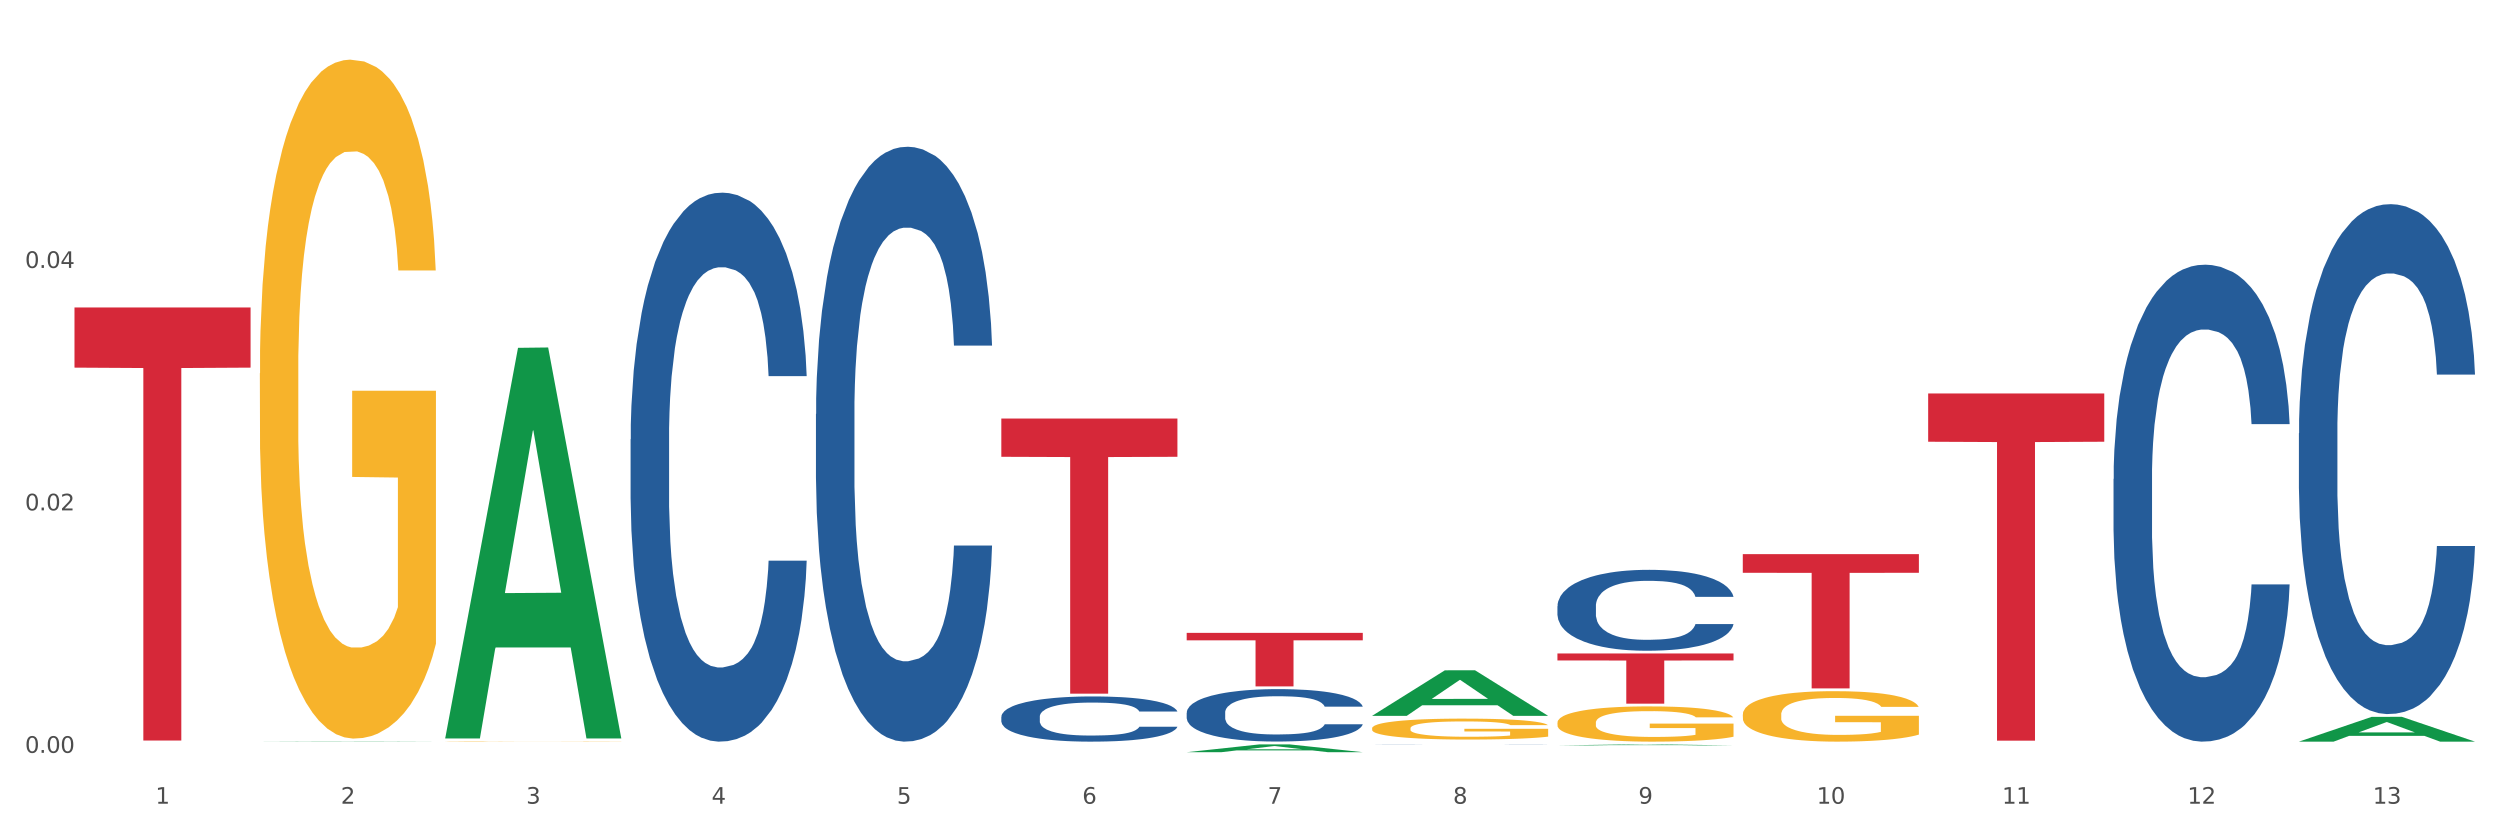 <?xml version="1.0" encoding="utf-8" standalone="no"?>
<!DOCTYPE svg PUBLIC "-//W3C//DTD SVG 1.1//EN"
  "http://www.w3.org/Graphics/SVG/1.1/DTD/svg11.dtd">
<svg xmlns:xlink="http://www.w3.org/1999/xlink" width="1080pt" height="360pt" viewBox="0 0 1080 360" xmlns="http://www.w3.org/2000/svg" version="1.1">
 <rect x="0" y="0" width="1080" height="360" fill="#333333" stroke="none"/>
 <defs>
  <style type="text/css">*{stroke-linejoin: round; stroke-linecap: butt}</style>
 </defs>
 <g id="figure_1">
  <g id="patch_1">
   <path d="M 0 360 
L 1080 360 
L 1080 0 
L 0 0 
z
" style="fill: #ffffff; stroke: #ffffff; stroke-linejoin: miter"/>
  </g>
  <g id="axes_1">
   <g id="matplotlib.axis_1">
    <g id="xtick_1">
     <g id="text_1">
      <!-- 1 -->
      <g style="fill: #4d4d4d" transform="translate(67.159 347.204) scale(0.096 -0.096)">
       <defs>
        <path id="DejaVuSans-31" d="M 794 531 
L 1825 531 
L 1825 4091 
L 703 3866 
L 703 4441 
L 1819 4666 
L 2450 4666 
L 2450 531 
L 3481 531 
L 3481 0 
L 794 0 
L 794 531 
z
" transform="scale(0.016)"/>
       </defs>
       <use xlink:href="#DejaVuSans-31"/>
      </g>
     </g>
    </g>
    <g id="xtick_2">
     <g id="text_2">
      <!-- 2 -->
      <g style="fill: #4d4d4d" transform="translate(147.238 347.204) scale(0.096 -0.096)">
       <defs>
        <path id="DejaVuSans-32" d="M 1228 531 
L 3431 531 
L 3431 0 
L 469 0 
L 469 531 
Q 828 903 1448 1529 
Q 2069 2156 2228 2338 
Q 2531 2678 2651 2914 
Q 2772 3150 2772 3378 
Q 2772 3750 2511 3984 
Q 2250 4219 1831 4219 
Q 1534 4219 1204 4116 
Q 875 4013 500 3803 
L 500 4441 
Q 881 4594 1212 4672 
Q 1544 4750 1819 4750 
Q 2544 4750 2975 4387 
Q 3406 4025 3406 3419 
Q 3406 3131 3298 2873 
Q 3191 2616 2906 2266 
Q 2828 2175 2409 1742 
Q 1991 1309 1228 531 
z
" transform="scale(0.016)"/>
       </defs>
       <use xlink:href="#DejaVuSans-32"/>
      </g>
     </g>
    </g>
    <g id="xtick_3">
     <g id="text_3">
      <!-- 3 -->
      <g style="fill: #4d4d4d" transform="translate(227.317 347.204) scale(0.096 -0.096)">
       <defs>
        <path id="DejaVuSans-33" d="M 2597 2516 
Q 3050 2419 3304 2112 
Q 3559 1806 3559 1356 
Q 3559 666 3084 287 
Q 2609 -91 1734 -91 
Q 1441 -91 1130 -33 
Q 819 25 488 141 
L 488 750 
Q 750 597 1062 519 
Q 1375 441 1716 441 
Q 2309 441 2620 675 
Q 2931 909 2931 1356 
Q 2931 1769 2642 2001 
Q 2353 2234 1838 2234 
L 1294 2234 
L 1294 2753 
L 1863 2753 
Q 2328 2753 2575 2939 
Q 2822 3125 2822 3475 
Q 2822 3834 2567 4026 
Q 2313 4219 1838 4219 
Q 1578 4219 1281 4162 
Q 984 4106 628 3988 
L 628 4550 
Q 988 4650 1302 4700 
Q 1616 4750 1894 4750 
Q 2613 4750 3031 4423 
Q 3450 4097 3450 3541 
Q 3450 3153 3228 2886 
Q 3006 2619 2597 2516 
z
" transform="scale(0.016)"/>
       </defs>
       <use xlink:href="#DejaVuSans-33"/>
      </g>
     </g>
    </g>
    <g id="xtick_4">
     <g id="text_4">
      <!-- 4 -->
      <g style="fill: #4d4d4d" transform="translate(307.396 347.204) scale(0.096 -0.096)">
       <defs>
        <path id="DejaVuSans-34" d="M 2419 4116 
L 825 1625 
L 2419 1625 
L 2419 4116 
z
M 2253 4666 
L 3047 4666 
L 3047 1625 
L 3713 1625 
L 3713 1100 
L 3047 1100 
L 3047 0 
L 2419 0 
L 2419 1100 
L 313 1100 
L 313 1709 
L 2253 4666 
z
" transform="scale(0.016)"/>
       </defs>
       <use xlink:href="#DejaVuSans-34"/>
      </g>
     </g>
    </g>
    <g id="xtick_5">
     <g id="text_5">
      <!-- 5 -->
      <g style="fill: #4d4d4d" transform="translate(387.475 347.204) scale(0.096 -0.096)">
       <defs>
        <path id="DejaVuSans-35" d="M 691 4666 
L 3169 4666 
L 3169 4134 
L 1269 4134 
L 1269 2991 
Q 1406 3038 1543 3061 
Q 1681 3084 1819 3084 
Q 2600 3084 3056 2656 
Q 3513 2228 3513 1497 
Q 3513 744 3044 326 
Q 2575 -91 1722 -91 
Q 1428 -91 1123 -41 
Q 819 9 494 109 
L 494 744 
Q 775 591 1075 516 
Q 1375 441 1709 441 
Q 2250 441 2565 725 
Q 2881 1009 2881 1497 
Q 2881 1984 2565 2268 
Q 2250 2553 1709 2553 
Q 1456 2553 1204 2497 
Q 953 2441 691 2322 
L 691 4666 
z
" transform="scale(0.016)"/>
       </defs>
       <use xlink:href="#DejaVuSans-35"/>
      </g>
     </g>
    </g>
    <g id="xtick_6">
     <g id="text_6">
      <!-- 6 -->
      <g style="fill: #4d4d4d" transform="translate(467.554 347.204) scale(0.096 -0.096)">
       <defs>
        <path id="DejaVuSans-36" d="M 2113 2584 
Q 1688 2584 1439 2293 
Q 1191 2003 1191 1497 
Q 1191 994 1439 701 
Q 1688 409 2113 409 
Q 2538 409 2786 701 
Q 3034 994 3034 1497 
Q 3034 2003 2786 2293 
Q 2538 2584 2113 2584 
z
M 3366 4563 
L 3366 3988 
Q 3128 4100 2886 4159 
Q 2644 4219 2406 4219 
Q 1781 4219 1451 3797 
Q 1122 3375 1075 2522 
Q 1259 2794 1537 2939 
Q 1816 3084 2150 3084 
Q 2853 3084 3261 2657 
Q 3669 2231 3669 1497 
Q 3669 778 3244 343 
Q 2819 -91 2113 -91 
Q 1303 -91 875 529 
Q 447 1150 447 2328 
Q 447 3434 972 4092 
Q 1497 4750 2381 4750 
Q 2619 4750 2861 4703 
Q 3103 4656 3366 4563 
z
" transform="scale(0.016)"/>
       </defs>
       <use xlink:href="#DejaVuSans-36"/>
      </g>
     </g>
    </g>
    <g id="xtick_7">
     <g id="text_7">
      <!-- 7 -->
      <g style="fill: #4d4d4d" transform="translate(547.634 347.204) scale(0.096 -0.096)">
       <defs>
        <path id="DejaVuSans-37" d="M 525 4666 
L 3525 4666 
L 3525 4397 
L 1831 0 
L 1172 0 
L 2766 4134 
L 525 4134 
L 525 4666 
z
" transform="scale(0.016)"/>
       </defs>
       <use xlink:href="#DejaVuSans-37"/>
      </g>
     </g>
    </g>
    <g id="xtick_8">
     <g id="text_8">
      <!-- 8 -->
      <g style="fill: #4d4d4d" transform="translate(627.713 347.204) scale(0.096 -0.096)">
       <defs>
        <path id="DejaVuSans-38" d="M 2034 2216 
Q 1584 2216 1326 1975 
Q 1069 1734 1069 1313 
Q 1069 891 1326 650 
Q 1584 409 2034 409 
Q 2484 409 2743 651 
Q 3003 894 3003 1313 
Q 3003 1734 2745 1975 
Q 2488 2216 2034 2216 
z
M 1403 2484 
Q 997 2584 770 2862 
Q 544 3141 544 3541 
Q 544 4100 942 4425 
Q 1341 4750 2034 4750 
Q 2731 4750 3128 4425 
Q 3525 4100 3525 3541 
Q 3525 3141 3298 2862 
Q 3072 2584 2669 2484 
Q 3125 2378 3379 2068 
Q 3634 1759 3634 1313 
Q 3634 634 3220 271 
Q 2806 -91 2034 -91 
Q 1263 -91 848 271 
Q 434 634 434 1313 
Q 434 1759 690 2068 
Q 947 2378 1403 2484 
z
M 1172 3481 
Q 1172 3119 1398 2916 
Q 1625 2713 2034 2713 
Q 2441 2713 2670 2916 
Q 2900 3119 2900 3481 
Q 2900 3844 2670 4047 
Q 2441 4250 2034 4250 
Q 1625 4250 1398 4047 
Q 1172 3844 1172 3481 
z
" transform="scale(0.016)"/>
       </defs>
       <use xlink:href="#DejaVuSans-38"/>
      </g>
     </g>
    </g>
    <g id="xtick_9">
     <g id="text_9">
      <!-- 9 -->
      <g style="fill: #4d4d4d" transform="translate(707.792 347.204) scale(0.096 -0.096)">
       <defs>
        <path id="DejaVuSans-39" d="M 703 97 
L 703 672 
Q 941 559 1184 500 
Q 1428 441 1663 441 
Q 2288 441 2617 861 
Q 2947 1281 2994 2138 
Q 2813 1869 2534 1725 
Q 2256 1581 1919 1581 
Q 1219 1581 811 2004 
Q 403 2428 403 3163 
Q 403 3881 828 4315 
Q 1253 4750 1959 4750 
Q 2769 4750 3195 4129 
Q 3622 3509 3622 2328 
Q 3622 1225 3098 567 
Q 2575 -91 1691 -91 
Q 1453 -91 1209 -44 
Q 966 3 703 97 
z
M 1959 2075 
Q 2384 2075 2632 2365 
Q 2881 2656 2881 3163 
Q 2881 3666 2632 3958 
Q 2384 4250 1959 4250 
Q 1534 4250 1286 3958 
Q 1038 3666 1038 3163 
Q 1038 2656 1286 2365 
Q 1534 2075 1959 2075 
z
" transform="scale(0.016)"/>
       </defs>
       <use xlink:href="#DejaVuSans-39"/>
      </g>
     </g>
    </g>
    <g id="xtick_10">
     <g id="text_10">
      <!-- 10 -->
      <g style="fill: #4d4d4d" transform="translate(784.817 347.204) scale(0.096 -0.096)">
       <defs>
        <path id="DejaVuSans-30" d="M 2034 4250 
Q 1547 4250 1301 3770 
Q 1056 3291 1056 2328 
Q 1056 1369 1301 889 
Q 1547 409 2034 409 
Q 2525 409 2770 889 
Q 3016 1369 3016 2328 
Q 3016 3291 2770 3770 
Q 2525 4250 2034 4250 
z
M 2034 4750 
Q 2819 4750 3233 4129 
Q 3647 3509 3647 2328 
Q 3647 1150 3233 529 
Q 2819 -91 2034 -91 
Q 1250 -91 836 529 
Q 422 1150 422 2328 
Q 422 3509 836 4129 
Q 1250 4750 2034 4750 
z
" transform="scale(0.016)"/>
       </defs>
       <use xlink:href="#DejaVuSans-31"/>
       <use xlink:href="#DejaVuSans-30" transform="translate(63.623 0)"/>
      </g>
     </g>
    </g>
    <g id="xtick_11">
     <g id="text_11">
      <!-- 11 -->
      <g style="fill: #4d4d4d" transform="translate(864.896 347.204) scale(0.096 -0.096)">
       <use xlink:href="#DejaVuSans-31"/>
       <use xlink:href="#DejaVuSans-31" transform="translate(63.623 0)"/>
      </g>
     </g>
    </g>
    <g id="xtick_12">
     <g id="text_12">
      <!-- 12 -->
      <g style="fill: #4d4d4d" transform="translate(944.975 347.204) scale(0.096 -0.096)">
       <use xlink:href="#DejaVuSans-31"/>
       <use xlink:href="#DejaVuSans-32" transform="translate(63.623 0)"/>
      </g>
     </g>
    </g>
    <g id="xtick_13">
     <g id="text_13">
      <!-- 13 -->
      <g style="fill: #4d4d4d" transform="translate(1025.054 347.204) scale(0.096 -0.096)">
       <use xlink:href="#DejaVuSans-31"/>
       <use xlink:href="#DejaVuSans-33" transform="translate(63.623 0)"/>
      </g>
     </g>
    </g>
    <g id="xtick_14"/>
    <g id="xtick_15"/>
    <g id="xtick_16"/>
    <g id="xtick_17"/>
    <g id="xtick_18"/>
    <g id="xtick_19"/>
    <g id="xtick_20"/>
    <g id="xtick_21"/>
    <g id="xtick_22"/>
    <g id="xtick_23"/>
    <g id="xtick_24"/>
    <g id="xtick_25"/>
   </g>
   <g id="matplotlib.axis_2">
    <g id="ytick_1">
     <g id="text_14">
      <!-- 0.00 -->
      <g style="fill: #4d4d4d" transform="translate(10.8 325.223) scale(0.096 -0.096)">
       <defs>
        <path id="DejaVuSans-2e" d="M 684 794 
L 1344 794 
L 1344 0 
L 684 0 
L 684 794 
z
" transform="scale(0.016)"/>
       </defs>
       <use xlink:href="#DejaVuSans-30"/>
       <use xlink:href="#DejaVuSans-2e" transform="translate(63.623 0)"/>
       <use xlink:href="#DejaVuSans-30" transform="translate(95.41 0)"/>
       <use xlink:href="#DejaVuSans-30" transform="translate(159.033 0)"/>
      </g>
     </g>
    </g>
    <g id="ytick_2">
     <g id="text_15">
      <!-- 0.02 -->
      <g style="fill: #4d4d4d" transform="translate(10.8 220.484) scale(0.096 -0.096)">
       <use xlink:href="#DejaVuSans-30"/>
       <use xlink:href="#DejaVuSans-2e" transform="translate(63.623 0)"/>
       <use xlink:href="#DejaVuSans-30" transform="translate(95.41 0)"/>
       <use xlink:href="#DejaVuSans-32" transform="translate(159.033 0)"/>
      </g>
     </g>
    </g>
    <g id="ytick_3">
     <g id="text_16">
      <!-- 0.04 -->
      <g style="fill: #4d4d4d" transform="translate(10.8 115.745) scale(0.096 -0.096)">
       <use xlink:href="#DejaVuSans-30"/>
       <use xlink:href="#DejaVuSans-2e" transform="translate(63.623 0)"/>
       <use xlink:href="#DejaVuSans-30" transform="translate(95.41 0)"/>
       <use xlink:href="#DejaVuSans-34" transform="translate(159.033 0)"/>
      </g>
     </g>
    </g>
    <g id="ytick_4"/>
    <g id="ytick_5"/>
    <g id="ytick_6"/>
   </g>
   <g id="PolyCollection_1">
    <path d="M 112.254 320.393 
L 112.333 320.392 
L 143.704 320.26 
L 156.723 320.26 
L 188.329 320.393 
L 173.271 320.393 
L 166.448 320.362 
L 134.057 320.362 
L 133.822 320.362 
L 127.234 320.393 
L 112.254 320.393 
L 112.254 320.393 
L 138.135 320.343 
L 162.37 320.343 
L 150.37 320.288 
L 150.213 320.288 
L 150.056 320.288 
L 138.057 320.343 
L 138.135 320.343 
L 112.254 320.393 
z
" clip-path="url(#p4915229c08)" style="fill: #109648"/>
    <path d="M 672.808 261.874 
L 672.898 261.842 
L 672.898 260.948 
L 673.168 259.734 
L 674.157 257.5 
L 675.416 255.808 
L 677.574 253.828 
L 678.743 252.998 
L 680.272 252.072 
L 683.419 250.572 
L 687.016 249.295 
L 689.534 248.592 
L 691.422 248.145 
L 695.649 247.347 
L 698.077 246.996 
L 700.595 246.709 
L 702.753 246.517 
L 706.35 246.294 
L 709.227 246.198 
L 712.554 246.166 
L 715.342 246.198 
L 719.029 246.325 
L 724.424 246.709 
L 726.492 246.932 
L 729.28 247.315 
L 732.158 247.826 
L 734.496 248.337 
L 737.193 249.071 
L 739.981 250.029 
L 742.679 251.242 
L 744.567 252.36 
L 746.096 253.541 
L 747.445 254.977 
L 748.434 256.542 
L 748.883 257.851 
L 732.427 257.851 
L 731.978 256.67 
L 731.079 255.393 
L 730.179 254.53 
L 729.19 253.828 
L 727.661 253.03 
L 726.313 252.519 
L 724.065 251.913 
L 721.996 251.529 
L 720.288 251.306 
L 718.22 251.114 
L 713.813 250.923 
L 710.666 250.923 
L 708.688 250.987 
L 706.26 251.146 
L 704.191 251.37 
L 701.764 251.753 
L 699.875 252.168 
L 697.987 252.711 
L 696.908 253.094 
L 695.289 253.796 
L 694.21 254.371 
L 692.771 255.361 
L 691.962 256.063 
L 690.523 257.883 
L 689.894 259.224 
L 689.624 260.15 
L 689.444 261.171 
L 689.444 266.152 
L 689.984 268.387 
L 690.433 269.344 
L 691.153 270.43 
L 692.501 271.835 
L 694.48 273.207 
L 696.548 274.197 
L 698.257 274.804 
L 699.875 275.251 
L 701.494 275.602 
L 703.472 275.921 
L 705.091 276.113 
L 707.519 276.304 
L 710.396 276.4 
L 712.644 276.4 
L 717.23 276.24 
L 719.299 276.081 
L 721.277 275.857 
L 723.435 275.506 
L 725.144 275.123 
L 726.133 274.836 
L 727.751 274.229 
L 729.01 273.59 
L 730.089 272.856 
L 730.809 272.218 
L 731.618 271.26 
L 732.248 270.174 
L 732.427 269.6 
L 748.883 269.6 
L 748.524 270.749 
L 747.894 271.866 
L 746.635 273.367 
L 745.646 274.229 
L 744.117 275.283 
L 742.499 276.177 
L 740.251 277.166 
L 738.183 277.901 
L 736.024 278.539 
L 733.686 279.114 
L 729.46 279.912 
L 727.931 280.135 
L 724.694 280.518 
L 722.176 280.742 
L 718.489 280.965 
L 714.713 281.093 
L 710.756 281.125 
L 707.249 281.061 
L 703.382 280.87 
L 700.954 280.678 
L 698.257 280.391 
L 695.109 279.944 
L 692.142 279.401 
L 689.354 278.763 
L 686.746 278.028 
L 684.318 277.198 
L 681.171 275.825 
L 678.833 274.484 
L 677.125 273.239 
L 675.956 272.186 
L 674.787 270.845 
L 674.157 269.919 
L 673.168 267.684 
L 672.808 265.609 
L 672.808 261.874 
z
" clip-path="url(#p4915229c08)" style="fill: #255c99"/>
    <path d="M 512.65 307.875 
L 512.74 307.854 
L 512.74 307.275 
L 513.01 306.489 
L 513.999 305.041 
L 515.258 303.945 
L 517.416 302.662 
L 518.585 302.125 
L 520.114 301.525 
L 523.261 300.553 
L 526.858 299.725 
L 529.376 299.27 
L 531.264 298.981 
L 535.49 298.464 
L 537.918 298.236 
L 540.436 298.05 
L 542.594 297.926 
L 546.191 297.781 
L 549.069 297.719 
L 552.396 297.698 
L 555.184 297.719 
L 558.871 297.802 
L 564.266 298.05 
L 566.334 298.195 
L 569.122 298.443 
L 571.999 298.774 
L 574.337 299.105 
L 577.035 299.581 
L 579.823 300.201 
L 582.52 300.987 
L 584.409 301.711 
L 585.937 302.476 
L 587.286 303.407 
L 588.275 304.421 
L 588.725 305.269 
L 572.269 305.269 
L 571.819 304.503 
L 570.92 303.676 
L 570.021 303.117 
L 569.032 302.662 
L 567.503 302.145 
L 566.154 301.814 
L 563.906 301.421 
L 561.838 301.173 
L 560.129 301.028 
L 558.061 300.904 
L 553.655 300.78 
L 550.508 300.78 
L 548.529 300.822 
L 546.101 300.925 
L 544.033 301.07 
L 541.605 301.318 
L 539.717 301.587 
L 537.828 301.938 
L 536.749 302.187 
L 535.131 302.642 
L 534.052 303.014 
L 532.613 303.655 
L 531.804 304.11 
L 530.365 305.289 
L 529.735 306.158 
L 529.466 306.758 
L 529.286 307.42 
L 529.286 310.646 
L 529.825 312.094 
L 530.275 312.715 
L 530.994 313.418 
L 532.343 314.328 
L 534.321 315.217 
L 536.39 315.859 
L 538.098 316.252 
L 539.717 316.541 
L 541.335 316.769 
L 543.314 316.975 
L 544.932 317.1 
L 547.36 317.224 
L 550.238 317.286 
L 552.486 317.286 
L 557.072 317.182 
L 559.14 317.079 
L 561.119 316.934 
L 563.277 316.707 
L 564.985 316.458 
L 565.974 316.272 
L 567.593 315.879 
L 568.852 315.466 
L 569.931 314.99 
L 570.65 314.576 
L 571.46 313.956 
L 572.089 313.252 
L 572.269 312.88 
L 588.725 312.88 
L 588.365 313.625 
L 587.736 314.349 
L 586.477 315.321 
L 585.488 315.879 
L 583.959 316.562 
L 582.341 317.141 
L 580.092 317.782 
L 578.024 318.258 
L 575.866 318.671 
L 573.528 319.044 
L 569.302 319.561 
L 567.773 319.706 
L 564.536 319.954 
L 562.018 320.099 
L 558.331 320.243 
L 554.554 320.326 
L 550.598 320.347 
L 547.091 320.305 
L 543.224 320.181 
L 540.796 320.057 
L 538.098 319.871 
L 534.951 319.582 
L 531.983 319.23 
L 529.196 318.816 
L 526.588 318.341 
L 524.16 317.803 
L 521.013 316.913 
L 518.675 316.045 
L 516.966 315.238 
L 515.797 314.555 
L 514.628 313.687 
L 513.999 313.087 
L 513.01 311.639 
L 512.65 310.295 
L 512.65 307.875 
z
" clip-path="url(#p4915229c08)" style="fill: #255c99"/>
    <path d="M 432.571 309.636 
L 432.661 309.618 
L 432.661 309.119 
L 432.93 308.441 
L 433.92 307.192 
L 435.179 306.247 
L 437.337 305.141 
L 438.506 304.677 
L 440.034 304.16 
L 443.182 303.321 
L 446.779 302.608 
L 449.297 302.215 
L 451.185 301.966 
L 455.411 301.52 
L 457.839 301.323 
L 460.357 301.163 
L 462.515 301.056 
L 466.112 300.931 
L 468.99 300.878 
L 472.317 300.86 
L 475.105 300.878 
L 478.791 300.949 
L 484.187 301.163 
L 486.255 301.288 
L 489.043 301.502 
L 491.92 301.787 
L 494.258 302.073 
L 496.956 302.483 
L 499.744 303.018 
L 502.441 303.696 
L 504.33 304.32 
L 505.858 304.98 
L 507.207 305.783 
L 508.196 306.657 
L 508.646 307.389 
L 492.19 307.389 
L 491.74 306.729 
L 490.841 306.015 
L 489.942 305.533 
L 488.953 305.141 
L 487.424 304.695 
L 486.075 304.41 
L 483.827 304.071 
L 481.759 303.857 
L 480.05 303.732 
L 477.982 303.625 
L 473.576 303.518 
L 470.429 303.518 
L 468.45 303.553 
L 466.022 303.642 
L 463.954 303.767 
L 461.526 303.981 
L 459.638 304.213 
L 457.749 304.517 
L 456.67 304.731 
L 455.052 305.123 
L 453.973 305.444 
L 452.534 305.997 
L 451.724 306.39 
L 450.286 307.406 
L 449.656 308.156 
L 449.386 308.673 
L 449.207 309.244 
L 449.207 312.027 
L 449.746 313.275 
L 450.196 313.81 
L 450.915 314.417 
L 452.264 315.202 
L 454.242 315.969 
L 456.311 316.522 
L 458.019 316.861 
L 459.638 317.111 
L 461.256 317.307 
L 463.235 317.485 
L 464.853 317.592 
L 467.281 317.699 
L 470.159 317.753 
L 472.407 317.753 
L 476.993 317.664 
L 479.061 317.574 
L 481.039 317.449 
L 483.198 317.253 
L 484.906 317.039 
L 485.895 316.879 
L 487.514 316.54 
L 488.773 316.183 
L 489.852 315.773 
L 490.571 315.416 
L 491.381 314.881 
L 492.01 314.274 
L 492.19 313.953 
L 508.646 313.953 
L 508.286 314.595 
L 507.657 315.22 
L 506.398 316.058 
L 505.409 316.54 
L 503.88 317.128 
L 502.261 317.628 
L 500.013 318.181 
L 497.945 318.591 
L 495.787 318.948 
L 493.449 319.269 
L 489.222 319.715 
L 487.694 319.84 
L 484.457 320.054 
L 481.939 320.179 
L 478.252 320.304 
L 474.475 320.375 
L 470.518 320.393 
L 467.011 320.357 
L 463.145 320.25 
L 460.717 320.143 
L 458.019 319.983 
L 454.872 319.733 
L 451.904 319.43 
L 449.117 319.073 
L 446.509 318.662 
L 444.081 318.199 
L 440.934 317.432 
L 438.596 316.682 
L 436.887 315.987 
L 435.718 315.398 
L 434.549 314.649 
L 433.92 314.132 
L 432.93 312.883 
L 432.571 311.723 
L 432.571 309.636 
z
" clip-path="url(#p4915229c08)" style="fill: #255c99"/>
    <path d="M 352.492 178.869 
L 352.582 178.634 
L 352.582 172.062 
L 352.851 163.144 
L 353.84 146.715 
L 355.099 134.276 
L 357.258 119.724 
L 358.427 113.622 
L 359.955 106.816 
L 363.103 95.785 
L 366.699 86.397 
L 369.217 81.233 
L 371.106 77.948 
L 375.332 72.08 
L 377.76 69.498 
L 380.278 67.386 
L 382.436 65.978 
L 386.033 64.335 
L 388.911 63.631 
L 392.238 63.396 
L 395.025 63.631 
L 398.712 64.57 
L 404.108 67.386 
L 406.176 69.029 
L 408.963 71.845 
L 411.841 75.601 
L 414.179 79.356 
L 416.877 84.754 
L 419.664 91.795 
L 422.362 100.714 
L 424.25 108.928 
L 425.779 117.612 
L 427.128 128.173 
L 428.117 139.674 
L 428.567 149.296 
L 412.111 149.296 
L 411.661 140.613 
L 410.762 131.225 
L 409.863 124.888 
L 408.874 119.724 
L 407.345 113.857 
L 405.996 110.102 
L 403.748 105.642 
L 401.68 102.826 
L 399.971 101.183 
L 397.903 99.775 
L 393.497 98.367 
L 390.349 98.367 
L 388.371 98.836 
L 385.943 100.009 
L 383.875 101.652 
L 381.447 104.469 
L 379.559 107.52 
L 377.67 111.51 
L 376.591 114.326 
L 374.972 119.49 
L 373.893 123.714 
L 372.455 130.99 
L 371.645 136.153 
L 370.207 149.531 
L 369.577 159.389 
L 369.307 166.195 
L 369.127 173.705 
L 369.127 210.319 
L 369.667 226.748 
L 370.117 233.789 
L 370.836 241.768 
L 372.185 252.095 
L 374.163 262.187 
L 376.231 269.463 
L 377.94 273.922 
L 379.559 277.208 
L 381.177 279.79 
L 383.155 282.137 
L 384.774 283.545 
L 387.202 284.953 
L 390.08 285.657 
L 392.328 285.657 
L 396.914 284.484 
L 398.982 283.31 
L 400.96 281.667 
L 403.118 279.086 
L 404.827 276.269 
L 405.816 274.157 
L 407.435 269.698 
L 408.694 265.004 
L 409.773 259.606 
L 410.492 254.912 
L 411.302 247.871 
L 411.931 239.891 
L 412.111 235.666 
L 428.567 235.666 
L 428.207 244.115 
L 427.578 252.33 
L 426.319 263.361 
L 425.33 269.698 
L 423.801 277.443 
L 422.182 284.014 
L 419.934 291.29 
L 417.866 296.688 
L 415.708 301.382 
L 413.37 305.607 
L 409.143 311.474 
L 407.615 313.117 
L 404.377 315.934 
L 401.86 317.576 
L 398.173 319.219 
L 394.396 320.158 
L 390.439 320.393 
L 386.932 319.923 
L 383.066 318.515 
L 380.638 317.107 
L 377.94 314.995 
L 374.793 311.709 
L 371.825 307.719 
L 369.038 303.025 
L 366.43 297.627 
L 364.002 291.525 
L 360.854 281.433 
L 358.516 271.575 
L 356.808 262.422 
L 355.639 254.677 
L 354.47 244.819 
L 353.84 238.013 
L 352.851 221.584 
L 352.492 206.329 
L 352.492 178.869 
z
" clip-path="url(#p4915229c08)" style="fill: #255c99"/>
    <path d="M 272.412 189.788 
L 272.502 189.571 
L 272.502 183.507 
L 272.772 175.276 
L 273.761 160.115 
L 275.02 148.635 
L 277.178 135.207 
L 278.347 129.575 
L 279.876 123.294 
L 283.023 113.114 
L 286.62 104.451 
L 289.138 99.686 
L 291.027 96.653 
L 295.253 91.239 
L 297.681 88.856 
L 300.199 86.907 
L 302.357 85.607 
L 305.954 84.091 
L 308.831 83.441 
L 312.159 83.225 
L 314.946 83.441 
L 318.633 84.308 
L 324.028 86.907 
L 326.097 88.423 
L 328.884 91.022 
L 331.762 94.487 
L 334.1 97.953 
L 336.798 102.935 
L 339.585 109.432 
L 342.283 117.663 
L 344.171 125.244 
L 345.7 133.257 
L 347.049 143.004 
L 348.038 153.617 
L 348.488 162.497 
L 332.032 162.497 
L 331.582 154.483 
L 330.683 145.82 
L 329.784 139.972 
L 328.794 135.207 
L 327.266 129.792 
L 325.917 126.326 
L 323.669 122.211 
L 321.601 119.612 
L 319.892 118.096 
L 317.824 116.796 
L 313.418 115.497 
L 310.27 115.497 
L 308.292 115.93 
L 305.864 117.013 
L 303.796 118.529 
L 301.368 121.128 
L 299.479 123.944 
L 297.591 127.626 
L 296.512 130.225 
L 294.893 134.99 
L 293.814 138.889 
L 292.375 145.603 
L 291.566 150.368 
L 290.127 162.714 
L 289.498 171.811 
L 289.228 178.092 
L 289.048 185.023 
L 289.048 218.811 
L 289.588 233.973 
L 290.037 240.47 
L 290.757 247.835 
L 292.106 257.365 
L 294.084 266.678 
L 296.152 273.392 
L 297.861 277.508 
L 299.479 280.54 
L 301.098 282.922 
L 303.076 285.088 
L 304.695 286.388 
L 307.123 287.687 
L 310 288.337 
L 312.249 288.337 
L 316.835 287.254 
L 318.903 286.171 
L 320.881 284.655 
L 323.039 282.273 
L 324.748 279.674 
L 325.737 277.724 
L 327.356 273.609 
L 328.615 269.277 
L 329.694 264.296 
L 330.413 259.964 
L 331.222 253.466 
L 331.852 246.102 
L 332.032 242.203 
L 348.488 242.203 
L 348.128 250 
L 347.498 257.581 
L 346.24 267.761 
L 345.25 273.609 
L 343.722 280.757 
L 342.103 286.821 
L 339.855 293.535 
L 337.787 298.517 
L 335.629 302.849 
L 333.291 306.748 
L 329.064 312.162 
L 327.535 313.678 
L 324.298 316.278 
L 321.78 317.794 
L 318.094 319.31 
L 314.317 320.176 
L 310.36 320.393 
L 306.853 319.96 
L 302.986 318.66 
L 300.558 317.361 
L 297.861 315.411 
L 294.713 312.379 
L 291.746 308.697 
L 288.958 304.365 
L 286.351 299.383 
L 283.923 293.752 
L 280.775 284.439 
L 278.437 275.342 
L 276.729 266.895 
L 275.56 259.747 
L 274.391 250.65 
L 273.761 244.369 
L 272.772 229.208 
L 272.412 215.129 
L 272.412 189.788 
z
" clip-path="url(#p4915229c08)" style="fill: #255c99"/>
    <path d="M 112.254 161.301 
L 112.344 161.033 
L 112.344 151.39 
L 112.524 143.086 
L 113.422 122.996 
L 114.769 106.388 
L 115.757 97.548 
L 116.745 90.316 
L 117.913 83.084 
L 119.35 75.583 
L 121.954 64.601 
L 123.571 58.975 
L 125.547 53.082 
L 129.14 44.51 
L 131.744 39.689 
L 134.439 35.671 
L 138.84 30.849 
L 141.714 28.706 
L 144.768 27.099 
L 148.45 26.027 
L 151.235 25.759 
L 157.342 26.563 
L 162.552 28.974 
L 165.067 30.849 
L 168.3 34.063 
L 170.007 36.206 
L 172.791 40.492 
L 175.665 46.118 
L 177.641 50.939 
L 180.605 60.047 
L 182.85 69.154 
L 184.916 80.405 
L 185.994 88.173 
L 186.802 95.406 
L 187.521 103.709 
L 188.24 116.835 
L 172.072 116.835 
L 171.444 107.46 
L 170.456 98.62 
L 169.019 90.048 
L 167.761 84.691 
L 165.606 77.994 
L 163.63 73.708 
L 161.564 70.494 
L 159.049 67.815 
L 157.073 66.476 
L 154.289 65.404 
L 148.81 65.672 
L 145.127 67.815 
L 142.612 70.494 
L 140.996 72.904 
L 139.559 75.583 
L 137.942 79.333 
L 136.056 84.959 
L 134.708 90.048 
L 133.361 96.477 
L 132.283 102.906 
L 131.295 110.406 
L 130.487 118.442 
L 129.858 126.746 
L 129.319 136.925 
L 128.87 153.801 
L 128.87 190.499 
L 129.05 198.803 
L 129.499 209.786 
L 130.038 218.09 
L 130.936 228.001 
L 131.744 234.698 
L 133.271 244.341 
L 134.978 252.377 
L 136.325 257.466 
L 137.672 261.752 
L 140.008 267.645 
L 142.612 272.467 
L 144.858 275.414 
L 147.912 278.092 
L 149.977 279.164 
L 151.774 279.7 
L 156.175 279.7 
L 159.318 278.896 
L 162.821 277.021 
L 165.516 274.61 
L 167.761 271.663 
L 170.276 266.842 
L 171.893 262.288 
L 171.893 206.303 
L 152.133 206.036 
L 152.133 168.802 
L 188.329 168.802 
L 188.329 278.092 
L 186.802 283.718 
L 185.096 288.807 
L 183.3 293.361 
L 180.605 298.986 
L 177.372 304.344 
L 174.497 308.094 
L 171.444 311.308 
L 167.851 314.255 
L 163.181 316.933 
L 160.306 318.005 
L 156.714 318.808 
L 152.492 319.076 
L 148.81 318.541 
L 145.217 317.201 
L 141.445 314.79 
L 137.762 311.308 
L 134.978 307.826 
L 132.194 303.54 
L 129.23 297.915 
L 126.894 292.557 
L 125.098 287.736 
L 123.122 281.575 
L 120.966 273.539 
L 119.35 266.306 
L 117.913 258.806 
L 116.386 249.162 
L 115.308 240.859 
L 114.23 230.412 
L 113.601 222.643 
L 112.883 210.589 
L 112.344 193.714 
L 112.254 161.301 
z
" clip-path="url(#p4915229c08)" style="fill: #f7b32b"/>
    <path d="M 32.175 132.814 
L 108.25 132.814 
L 108.25 158.816 
L 78.325 158.992 
L 78.325 319.923 
L 61.92 319.923 
L 61.92 158.992 
L 32.175 158.816 
L 32.175 132.99 
L 32.175 132.814 
z
" clip-path="url(#p4915229c08)" style="fill: #d62839"/>
    <path d="M 913.046 206.925 
L 913.136 206.737 
L 913.136 201.468 
L 913.405 194.318 
L 914.395 181.145 
L 915.653 171.172 
L 917.812 159.506 
L 918.981 154.613 
L 920.509 149.156 
L 923.657 140.312 
L 927.254 132.785 
L 929.771 128.645 
L 931.66 126.011 
L 935.886 121.307 
L 938.314 119.237 
L 940.832 117.543 
L 942.99 116.414 
L 946.587 115.097 
L 949.465 114.533 
L 952.792 114.344 
L 955.579 114.533 
L 959.266 115.285 
L 964.662 117.543 
L 966.73 118.861 
L 969.518 121.119 
L 972.395 124.129 
L 974.733 127.14 
L 977.431 131.468 
L 980.218 137.113 
L 982.916 144.264 
L 984.805 150.85 
L 986.333 157.812 
L 987.682 166.28 
L 988.671 175.5 
L 989.121 183.215 
L 972.665 183.215 
L 972.215 176.253 
L 971.316 168.726 
L 970.417 163.645 
L 969.428 159.506 
L 967.899 154.801 
L 966.55 151.791 
L 964.302 148.215 
L 962.234 145.957 
L 960.525 144.64 
L 958.457 143.511 
L 954.051 142.382 
L 950.903 142.382 
L 948.925 142.758 
L 946.497 143.699 
L 944.429 145.016 
L 942.001 147.275 
L 940.113 149.721 
L 938.224 152.92 
L 937.145 155.178 
L 935.527 159.318 
L 934.447 162.705 
L 933.009 168.538 
L 932.199 172.678 
L 930.761 183.404 
L 930.131 191.307 
L 929.861 196.764 
L 929.681 202.785 
L 929.681 232.14 
L 930.221 245.312 
L 930.671 250.957 
L 931.39 257.355 
L 932.739 265.635 
L 934.717 273.726 
L 936.785 279.559 
L 938.494 283.135 
L 940.113 285.769 
L 941.731 287.839 
L 943.71 289.721 
L 945.328 290.85 
L 947.756 291.979 
L 950.634 292.543 
L 952.882 292.543 
L 957.468 291.603 
L 959.536 290.662 
L 961.514 289.344 
L 963.673 287.275 
L 965.381 285.016 
L 966.37 283.323 
L 967.989 279.748 
L 969.248 275.984 
L 970.327 271.656 
L 971.046 267.893 
L 971.856 262.248 
L 972.485 255.85 
L 972.665 252.463 
L 989.121 252.463 
L 988.761 259.237 
L 988.132 265.823 
L 986.873 274.667 
L 985.884 279.748 
L 984.355 285.957 
L 982.736 291.226 
L 980.488 297.059 
L 978.42 301.387 
L 976.262 305.151 
L 973.924 308.538 
L 969.697 313.242 
L 968.169 314.559 
L 964.931 316.818 
L 962.414 318.135 
L 958.727 319.452 
L 954.95 320.205 
L 950.993 320.393 
L 947.486 320.016 
L 943.62 318.887 
L 941.192 317.758 
L 938.494 316.065 
L 935.347 313.43 
L 932.379 310.232 
L 929.592 306.468 
L 926.984 302.14 
L 924.556 297.248 
L 921.409 289.156 
L 919.071 281.253 
L 917.362 273.914 
L 916.193 267.705 
L 915.024 259.801 
L 914.395 254.344 
L 913.405 241.172 
L 913.046 228.941 
L 913.046 206.925 
z
" clip-path="url(#p4915229c08)" style="fill: #255c99"/>
    <path d="M 432.571 180.819 
L 508.646 180.819 
L 508.646 197.336 
L 478.721 197.447 
L 478.721 299.676 
L 462.316 299.676 
L 462.316 197.447 
L 432.571 197.336 
L 432.571 180.93 
L 432.571 180.819 
z
" clip-path="url(#p4915229c08)" style="fill: #d62839"/>
    <path d="M 672.808 282.308 
L 748.883 282.308 
L 748.883 285.32 
L 718.958 285.341 
L 718.958 303.982 
L 702.553 303.982 
L 702.553 285.341 
L 672.808 285.32 
L 672.808 282.329 
L 672.808 282.308 
z
" clip-path="url(#p4915229c08)" style="fill: #d62839"/>
    <path d="M 752.887 239.373 
L 828.963 239.373 
L 828.963 247.437 
L 799.037 247.492 
L 799.037 297.402 
L 782.632 297.402 
L 782.632 247.492 
L 752.887 247.437 
L 752.887 239.428 
L 752.887 239.373 
z
" clip-path="url(#p4915229c08)" style="fill: #d62839"/>
    <path d="M 832.967 169.987 
L 909.042 169.987 
L 909.042 190.829 
L 879.116 190.97 
L 879.116 319.971 
L 862.712 319.971 
L 862.712 190.97 
L 832.967 190.829 
L 832.967 170.127 
L 832.967 169.987 
z
" clip-path="url(#p4915229c08)" style="fill: #d62839"/>
    <path d="M 192.333 320.297 
L 192.423 320.296 
L 192.423 320.291 
L 192.603 320.285 
L 193.501 320.273 
L 194.848 320.263 
L 195.836 320.258 
L 196.824 320.253 
L 197.992 320.249 
L 199.429 320.244 
L 202.034 320.238 
L 203.65 320.234 
L 205.626 320.231 
L 209.219 320.225 
L 211.824 320.222 
L 214.518 320.22 
L 218.919 320.217 
L 221.793 320.216 
L 224.847 320.215 
L 228.53 320.214 
L 231.314 320.214 
L 237.422 320.214 
L 242.631 320.216 
L 245.146 320.217 
L 248.379 320.219 
L 250.086 320.22 
L 252.87 320.223 
L 255.744 320.226 
L 257.72 320.229 
L 260.684 320.235 
L 262.93 320.24 
L 264.995 320.247 
L 266.073 320.252 
L 266.882 320.256 
L 267.6 320.261 
L 268.319 320.269 
L 252.152 320.269 
L 251.523 320.264 
L 250.535 320.258 
L 249.098 320.253 
L 247.84 320.25 
L 245.685 320.246 
L 243.709 320.243 
L 241.643 320.241 
L 239.128 320.24 
L 237.152 320.239 
L 234.368 320.238 
L 228.889 320.238 
L 225.206 320.24 
L 222.692 320.241 
L 221.075 320.243 
L 219.638 320.244 
L 218.021 320.247 
L 216.135 320.25 
L 214.788 320.253 
L 213.44 320.257 
L 212.363 320.261 
L 211.375 320.266 
L 210.566 320.27 
L 209.937 320.276 
L 209.399 320.282 
L 208.949 320.292 
L 208.949 320.314 
L 209.129 320.319 
L 209.578 320.326 
L 210.117 320.331 
L 211.015 320.337 
L 211.824 320.341 
L 213.351 320.347 
L 215.057 320.352 
L 216.404 320.355 
L 217.752 320.358 
L 220.087 320.361 
L 222.692 320.364 
L 224.937 320.366 
L 227.991 320.368 
L 230.057 320.368 
L 231.853 320.369 
L 236.254 320.369 
L 239.398 320.368 
L 242.9 320.367 
L 245.595 320.366 
L 247.84 320.364 
L 250.355 320.361 
L 251.972 320.358 
L 251.972 320.324 
L 232.212 320.324 
L 232.212 320.301 
L 268.408 320.301 
L 268.408 320.368 
L 266.882 320.371 
L 265.175 320.374 
L 263.379 320.377 
L 260.684 320.381 
L 257.451 320.384 
L 254.577 320.386 
L 251.523 320.388 
L 247.93 320.39 
L 243.26 320.392 
L 240.386 320.392 
L 236.793 320.393 
L 232.571 320.393 
L 228.889 320.393 
L 225.296 320.392 
L 221.524 320.39 
L 217.841 320.388 
L 215.057 320.386 
L 212.273 320.383 
L 209.309 320.38 
L 206.974 320.377 
L 205.177 320.374 
L 203.201 320.37 
L 201.046 320.365 
L 199.429 320.361 
L 197.992 320.356 
L 196.465 320.35 
L 195.387 320.345 
L 194.309 320.339 
L 193.681 320.334 
L 192.962 320.327 
L 192.423 320.316 
L 192.333 320.297 
z
" clip-path="url(#p4915229c08)" style="fill: #f7b32b"/>
    <path d="M 592.729 314.622 
L 592.819 314.614 
L 592.819 314.316 
L 592.999 314.06 
L 593.897 313.441 
L 595.244 312.929 
L 596.232 312.656 
L 597.22 312.433 
L 598.388 312.21 
L 599.825 311.979 
L 602.429 311.64 
L 604.046 311.467 
L 606.022 311.285 
L 609.615 311.021 
L 612.219 310.872 
L 614.914 310.748 
L 619.315 310.599 
L 622.189 310.533 
L 625.243 310.484 
L 628.925 310.451 
L 631.71 310.442 
L 637.817 310.467 
L 643.027 310.542 
L 645.542 310.599 
L 648.775 310.699 
L 650.482 310.765 
L 653.266 310.897 
L 656.14 311.07 
L 658.116 311.219 
L 661.08 311.5 
L 663.325 311.781 
L 665.391 312.128 
L 666.469 312.367 
L 667.277 312.59 
L 667.996 312.846 
L 668.714 313.251 
L 652.547 313.251 
L 651.919 312.962 
L 650.931 312.689 
L 649.494 312.425 
L 648.236 312.26 
L 646.08 312.053 
L 644.105 311.921 
L 642.039 311.822 
L 639.524 311.739 
L 637.548 311.698 
L 634.764 311.665 
L 629.285 311.673 
L 625.602 311.739 
L 623.087 311.822 
L 621.471 311.896 
L 620.033 311.979 
L 618.417 312.094 
L 616.531 312.268 
L 615.183 312.425 
L 613.836 312.623 
L 612.758 312.821 
L 611.77 313.053 
L 610.962 313.3 
L 610.333 313.556 
L 609.794 313.87 
L 609.345 314.391 
L 609.345 315.522 
L 609.525 315.778 
L 609.974 316.117 
L 610.513 316.373 
L 611.411 316.679 
L 612.219 316.885 
L 613.746 317.183 
L 615.453 317.43 
L 616.8 317.587 
L 618.147 317.719 
L 620.483 317.901 
L 623.087 318.05 
L 625.333 318.141 
L 628.386 318.223 
L 630.452 318.256 
L 632.249 318.273 
L 636.65 318.273 
L 639.793 318.248 
L 643.296 318.19 
L 645.991 318.116 
L 648.236 318.025 
L 650.751 317.876 
L 652.368 317.736 
L 652.368 316.01 
L 632.608 316.001 
L 632.608 314.853 
L 668.804 314.853 
L 668.804 318.223 
L 667.277 318.397 
L 665.571 318.554 
L 663.774 318.694 
L 661.08 318.868 
L 657.847 319.033 
L 654.972 319.148 
L 651.919 319.248 
L 648.326 319.338 
L 643.655 319.421 
L 640.781 319.454 
L 637.189 319.479 
L 632.967 319.487 
L 629.285 319.471 
L 625.692 319.429 
L 621.92 319.355 
L 618.237 319.248 
L 615.453 319.14 
L 612.668 319.008 
L 609.705 318.835 
L 607.369 318.669 
L 605.573 318.521 
L 603.597 318.331 
L 601.441 318.083 
L 599.825 317.86 
L 598.388 317.629 
L 596.861 317.331 
L 595.783 317.075 
L 594.705 316.753 
L 594.076 316.514 
L 593.358 316.142 
L 592.819 315.621 
L 592.729 314.622 
z
" clip-path="url(#p4915229c08)" style="fill: #f7b32b"/>
    <path d="M 672.808 312.202 
L 672.898 312.188 
L 672.898 311.687 
L 673.078 311.256 
L 673.976 310.213 
L 675.323 309.351 
L 676.311 308.892 
L 677.299 308.517 
L 678.467 308.141 
L 679.904 307.752 
L 682.508 307.182 
L 684.125 306.89 
L 686.101 306.584 
L 689.694 306.139 
L 692.299 305.888 
L 694.993 305.68 
L 699.394 305.43 
L 702.268 305.318 
L 705.322 305.235 
L 709.005 305.179 
L 711.789 305.165 
L 717.896 305.207 
L 723.106 305.332 
L 725.621 305.43 
L 728.854 305.596 
L 730.561 305.708 
L 733.345 305.93 
L 736.219 306.222 
L 738.195 306.473 
L 741.159 306.945 
L 743.405 307.418 
L 745.47 308.002 
L 746.548 308.406 
L 747.357 308.781 
L 748.075 309.212 
L 748.794 309.894 
L 732.626 309.894 
L 731.998 309.407 
L 731.01 308.948 
L 729.573 308.503 
L 728.315 308.225 
L 726.16 307.877 
L 724.184 307.655 
L 722.118 307.488 
L 719.603 307.349 
L 717.627 307.279 
L 714.843 307.223 
L 709.364 307.237 
L 705.681 307.349 
L 703.166 307.488 
L 701.55 307.613 
L 700.113 307.752 
L 698.496 307.947 
L 696.61 308.239 
L 695.263 308.503 
L 693.915 308.837 
L 692.837 309.17 
L 691.849 309.56 
L 691.041 309.977 
L 690.412 310.408 
L 689.873 310.936 
L 689.424 311.813 
L 689.424 313.718 
L 689.604 314.149 
L 690.053 314.719 
L 690.592 315.15 
L 691.49 315.665 
L 692.299 316.012 
L 693.825 316.513 
L 695.532 316.93 
L 696.879 317.194 
L 698.226 317.417 
L 700.562 317.723 
L 703.166 317.973 
L 705.412 318.126 
L 708.466 318.265 
L 710.531 318.321 
L 712.328 318.349 
L 716.729 318.349 
L 719.872 318.307 
L 723.375 318.21 
L 726.07 318.084 
L 728.315 317.931 
L 730.83 317.681 
L 732.447 317.445 
L 732.447 314.538 
L 712.687 314.524 
L 712.687 312.591 
L 748.883 312.591 
L 748.883 318.265 
L 747.357 318.557 
L 745.65 318.821 
L 743.854 319.058 
L 741.159 319.35 
L 737.926 319.628 
L 735.052 319.823 
L 731.998 319.99 
L 728.405 320.143 
L 723.735 320.282 
L 720.86 320.337 
L 717.268 320.379 
L 713.046 320.393 
L 709.364 320.365 
L 705.771 320.295 
L 701.999 320.17 
L 698.316 319.99 
L 695.532 319.809 
L 692.748 319.586 
L 689.784 319.294 
L 687.448 319.016 
L 685.652 318.766 
L 683.676 318.446 
L 681.52 318.029 
L 679.904 317.653 
L 678.467 317.264 
L 676.94 316.763 
L 675.862 316.332 
L 674.784 315.79 
L 674.155 315.387 
L 673.437 314.761 
L 672.898 313.885 
L 672.808 312.202 
z
" clip-path="url(#p4915229c08)" style="fill: #f7b32b"/>
    <path d="M 752.887 308.662 
L 752.977 308.643 
L 752.977 307.926 
L 753.157 307.308 
L 754.055 305.815 
L 755.402 304.58 
L 756.39 303.923 
L 757.378 303.385 
L 758.546 302.847 
L 759.983 302.289 
L 762.588 301.473 
L 764.204 301.055 
L 766.18 300.617 
L 769.773 299.979 
L 772.378 299.621 
L 775.072 299.322 
L 779.473 298.964 
L 782.347 298.804 
L 785.401 298.685 
L 789.084 298.605 
L 791.868 298.585 
L 797.976 298.645 
L 803.185 298.824 
L 805.7 298.964 
L 808.933 299.203 
L 810.64 299.362 
L 813.424 299.681 
L 816.298 300.099 
L 818.274 300.457 
L 821.238 301.134 
L 823.484 301.811 
L 825.549 302.648 
L 826.627 303.226 
L 827.436 303.763 
L 828.154 304.381 
L 828.873 305.356 
L 812.706 305.356 
L 812.077 304.659 
L 811.089 304.002 
L 809.652 303.365 
L 808.394 302.967 
L 806.239 302.469 
L 804.263 302.15 
L 802.197 301.911 
L 799.682 301.712 
L 797.706 301.612 
L 794.922 301.533 
L 789.443 301.553 
L 785.76 301.712 
L 783.246 301.911 
L 781.629 302.09 
L 780.192 302.289 
L 778.575 302.568 
L 776.689 302.987 
L 775.342 303.365 
L 773.994 303.843 
L 772.917 304.321 
L 771.929 304.879 
L 771.12 305.476 
L 770.492 306.093 
L 769.953 306.85 
L 769.504 308.105 
L 769.504 310.833 
L 769.683 311.451 
L 770.132 312.267 
L 770.671 312.885 
L 771.569 313.621 
L 772.378 314.119 
L 773.905 314.836 
L 775.611 315.434 
L 776.958 315.812 
L 778.306 316.131 
L 780.641 316.569 
L 783.246 316.928 
L 785.491 317.147 
L 788.545 317.346 
L 790.611 317.425 
L 792.407 317.465 
L 796.808 317.465 
L 799.952 317.405 
L 803.454 317.266 
L 806.149 317.087 
L 808.394 316.868 
L 810.909 316.509 
L 812.526 316.171 
L 812.526 312.008 
L 792.766 311.988 
L 792.766 309.22 
L 828.963 309.22 
L 828.963 317.346 
L 827.436 317.764 
L 825.729 318.142 
L 823.933 318.481 
L 821.238 318.899 
L 818.005 319.297 
L 815.131 319.576 
L 812.077 319.815 
L 808.484 320.034 
L 803.814 320.234 
L 800.94 320.313 
L 797.347 320.373 
L 793.125 320.393 
L 789.443 320.353 
L 785.85 320.253 
L 782.078 320.074 
L 778.395 319.815 
L 775.611 319.556 
L 772.827 319.238 
L 769.863 318.819 
L 767.528 318.421 
L 765.731 318.063 
L 763.755 317.605 
L 761.6 317.007 
L 759.983 316.469 
L 758.546 315.912 
L 757.019 315.195 
L 755.941 314.577 
L 754.863 313.801 
L 754.235 313.223 
L 753.516 312.327 
L 752.977 311.072 
L 752.887 308.662 
z
" clip-path="url(#p4915229c08)" style="fill: #f7b32b"/>
    <path d="M 512.65 273.399 
L 588.725 273.399 
L 588.725 276.611 
L 558.8 276.633 
L 558.8 296.515 
L 542.395 296.515 
L 542.395 276.633 
L 512.65 276.611 
L 512.65 273.421 
L 512.65 273.399 
z
" clip-path="url(#p4915229c08)" style="fill: #d62839"/>
    <path d="M 993.125 187.173 
L 993.215 186.972 
L 993.215 181.339 
L 993.485 173.694 
L 994.474 159.611 
L 995.733 148.949 
L 997.891 136.476 
L 999.06 131.245 
L 1000.588 125.411 
L 1003.736 115.956 
L 1007.333 107.908 
L 1009.851 103.482 
L 1011.739 100.666 
L 1015.965 95.636 
L 1018.393 93.423 
L 1020.911 91.613 
L 1023.069 90.406 
L 1026.666 88.997 
L 1029.544 88.394 
L 1032.871 88.193 
L 1035.659 88.394 
L 1039.345 89.199 
L 1044.741 91.613 
L 1046.809 93.021 
L 1049.597 95.435 
L 1052.474 98.654 
L 1054.812 101.873 
L 1057.51 106.5 
L 1060.298 112.535 
L 1062.995 120.18 
L 1064.884 127.222 
L 1066.412 134.665 
L 1067.761 143.718 
L 1068.75 153.576 
L 1069.2 161.824 
L 1052.744 161.824 
L 1052.294 154.381 
L 1051.395 146.334 
L 1050.496 140.902 
L 1049.507 136.476 
L 1047.978 131.446 
L 1046.629 128.227 
L 1044.381 124.405 
L 1042.313 121.991 
L 1040.604 120.583 
L 1038.536 119.376 
L 1034.13 118.169 
L 1030.983 118.169 
L 1029.004 118.571 
L 1026.576 119.577 
L 1024.508 120.985 
L 1022.08 123.399 
L 1020.192 126.015 
L 1018.303 129.435 
L 1017.224 131.849 
L 1015.606 136.275 
L 1014.527 139.896 
L 1013.088 146.132 
L 1012.278 150.558 
L 1010.84 162.026 
L 1010.21 170.475 
L 1009.94 176.309 
L 1009.761 182.747 
L 1009.761 214.131 
L 1010.3 228.214 
L 1010.75 234.249 
L 1011.469 241.089 
L 1012.818 249.941 
L 1014.796 258.592 
L 1016.865 264.828 
L 1018.573 268.651 
L 1020.192 271.467 
L 1021.81 273.68 
L 1023.789 275.692 
L 1025.407 276.899 
L 1027.835 278.106 
L 1030.713 278.71 
L 1032.961 278.71 
L 1037.547 277.704 
L 1039.615 276.698 
L 1041.594 275.29 
L 1043.752 273.077 
L 1045.46 270.663 
L 1046.449 268.852 
L 1048.068 265.03 
L 1049.327 261.006 
L 1050.406 256.379 
L 1051.125 252.355 
L 1051.935 246.32 
L 1052.564 239.48 
L 1052.744 235.858 
L 1069.2 235.858 
L 1068.84 243.101 
L 1068.211 250.142 
L 1066.952 259.598 
L 1065.963 265.03 
L 1064.434 271.668 
L 1062.815 277.301 
L 1060.567 283.538 
L 1058.499 288.165 
L 1056.341 292.189 
L 1054.003 295.81 
L 1049.777 300.839 
L 1048.248 302.248 
L 1045.011 304.662 
L 1042.493 306.07 
L 1038.806 307.478 
L 1035.029 308.283 
L 1031.072 308.484 
L 1027.565 308.082 
L 1023.699 306.875 
L 1021.271 305.668 
L 1018.573 303.857 
L 1015.426 301.041 
L 1012.458 297.621 
L 1009.671 293.597 
L 1007.063 288.97 
L 1004.635 283.739 
L 1001.488 275.088 
L 999.15 266.639 
L 997.441 258.793 
L 996.272 252.154 
L 995.103 243.704 
L 994.474 237.87 
L 993.485 223.788 
L 993.125 210.711 
L 993.125 187.173 
z
" clip-path="url(#p4915229c08)" style="fill: #255c99"/>
    <path d="M 592.729 321.604 
L 592.819 321.604 
L 592.819 321.602 
L 593.089 321.6 
L 594.078 321.596 
L 595.337 321.593 
L 597.495 321.59 
L 598.664 321.588 
L 600.193 321.587 
L 603.34 321.584 
L 606.937 321.582 
L 609.455 321.58 
L 611.343 321.58 
L 615.57 321.578 
L 617.998 321.578 
L 620.515 321.577 
L 622.674 321.577 
L 626.27 321.576 
L 629.148 321.576 
L 632.475 321.576 
L 635.263 321.576 
L 638.95 321.576 
L 644.345 321.577 
L 646.413 321.577 
L 649.201 321.578 
L 652.078 321.579 
L 654.417 321.58 
L 657.114 321.581 
L 659.902 321.583 
L 662.6 321.585 
L 664.488 321.587 
L 666.017 321.589 
L 667.365 321.592 
L 668.355 321.595 
L 668.804 321.597 
L 652.348 321.597 
L 651.899 321.595 
L 650.999 321.592 
L 650.1 321.591 
L 649.111 321.59 
L 647.582 321.588 
L 646.233 321.587 
L 643.985 321.586 
L 641.917 321.586 
L 640.209 321.585 
L 638.14 321.585 
L 633.734 321.585 
L 630.587 321.585 
L 628.608 321.585 
L 626.181 321.585 
L 624.112 321.585 
L 621.684 321.586 
L 619.796 321.587 
L 617.908 321.588 
L 616.829 321.588 
L 615.21 321.59 
L 614.131 321.591 
L 612.692 321.592 
L 611.883 321.594 
L 610.444 321.597 
L 609.814 321.599 
L 609.545 321.601 
L 609.365 321.603 
L 609.365 321.612 
L 609.904 321.616 
L 610.354 321.617 
L 611.073 321.619 
L 612.422 321.622 
L 614.401 321.624 
L 616.469 321.626 
L 618.177 321.627 
L 619.796 321.628 
L 621.415 321.628 
L 623.393 321.629 
L 625.012 321.629 
L 627.439 321.63 
L 630.317 321.63 
L 632.565 321.63 
L 637.151 321.63 
L 639.219 321.629 
L 641.198 321.629 
L 643.356 321.628 
L 645.064 321.628 
L 646.054 321.627 
L 647.672 321.626 
L 648.931 321.625 
L 650.01 321.624 
L 650.73 321.622 
L 651.539 321.621 
L 652.168 321.619 
L 652.348 321.618 
L 668.804 321.618 
L 668.445 321.62 
L 667.815 321.622 
L 666.556 321.624 
L 665.567 321.626 
L 664.038 321.628 
L 662.42 321.629 
L 660.172 321.631 
L 658.103 321.632 
L 655.945 321.634 
L 653.607 321.635 
L 649.381 321.636 
L 647.852 321.636 
L 644.615 321.637 
L 642.097 321.638 
L 638.41 321.638 
L 634.633 321.638 
L 630.677 321.638 
L 627.17 321.638 
L 623.303 321.638 
L 620.875 321.637 
L 618.177 321.637 
L 615.03 321.636 
L 612.063 321.635 
L 609.275 321.634 
L 606.667 321.633 
L 604.239 321.631 
L 601.092 321.629 
L 598.754 321.626 
L 597.045 321.624 
L 595.876 321.622 
L 594.707 321.62 
L 594.078 321.618 
L 593.089 321.614 
L 592.729 321.611 
L 592.729 321.604 
z
" clip-path="url(#p4915229c08)" style="fill: #255c99"/>
    <path d="M 592.729 309.222 
L 592.807 309.204 
L 624.179 289.571 
L 637.198 289.553 
L 668.804 309.259 
L 653.746 309.259 
L 646.923 304.67 
L 614.532 304.67 
L 614.297 304.744 
L 607.709 309.259 
L 592.729 309.259 
L 592.729 309.222 
L 618.61 301.932 
L 642.845 301.913 
L 630.845 293.753 
L 630.688 293.716 
L 630.531 293.772 
L 618.532 301.913 
L 618.61 301.932 
L 592.729 309.222 
z
" clip-path="url(#p4915229c08)" style="fill: #109648"/>
    <path d="M 993.125 320.373 
L 993.203 320.363 
L 1024.574 309.678 
L 1037.594 309.668 
L 1069.2 320.393 
L 1054.142 320.393 
L 1047.319 317.895 
L 1014.928 317.895 
L 1014.693 317.936 
L 1008.105 320.393 
L 993.125 320.393 
L 993.125 320.373 
L 1019.006 316.405 
L 1043.24 316.395 
L 1031.241 311.954 
L 1031.084 311.933 
L 1030.927 311.964 
L 1018.928 316.395 
L 1019.006 316.405 
L 993.125 320.373 
z
" clip-path="url(#p4915229c08)" style="fill: #109648"/>
    <path d="M 192.333 318.713 
L 192.412 318.555 
L 223.783 150.265 
L 236.802 150.107 
L 268.408 319.031 
L 253.35 319.031 
L 246.527 279.694 
L 214.136 279.694 
L 213.901 280.329 
L 207.313 319.031 
L 192.333 319.031 
L 192.333 318.713 
L 218.215 256.219 
L 242.449 256.061 
L 230.449 186.112 
L 230.292 185.795 
L 230.136 186.271 
L 218.136 256.061 
L 218.215 256.219 
L 192.333 318.713 
z
" clip-path="url(#p4915229c08)" style="fill: #109648"/>
    <path d="M 512.65 324.943 
L 512.728 324.94 
L 544.1 321.579 
L 557.119 321.576 
L 588.725 324.95 
L 573.667 324.95 
L 566.844 324.164 
L 534.453 324.164 
L 534.218 324.177 
L 527.63 324.95 
L 512.65 324.95 
L 512.65 324.943 
L 538.531 323.695 
L 562.765 323.692 
L 550.766 322.295 
L 550.609 322.289 
L 550.452 322.298 
L 538.453 323.692 
L 538.531 323.695 
L 512.65 324.943 
z
" clip-path="url(#p4915229c08)" style="fill: #109648"/>
    <path d="M 672.808 322.011 
L 672.887 322.01 
L 704.258 321.577 
L 717.277 321.576 
L 748.883 322.011 
L 733.825 322.011 
L 727.002 321.91 
L 694.611 321.91 
L 694.376 321.912 
L 687.788 322.011 
L 672.808 322.011 
L 672.808 322.011 
L 698.689 321.85 
L 722.924 321.849 
L 710.924 321.669 
L 710.767 321.668 
L 710.611 321.669 
L 698.611 321.849 
L 698.689 321.85 
L 672.808 322.011 
z
" clip-path="url(#p4915229c08)" style="fill: #109648"/>
   </g>
  </g>
 </g>
 <defs>
  <clipPath id="p4915229c08">
   <rect x="32.175" y="10.8" width="1037.025" height="329.109"/>
  </clipPath>
 </defs>
</svg>
